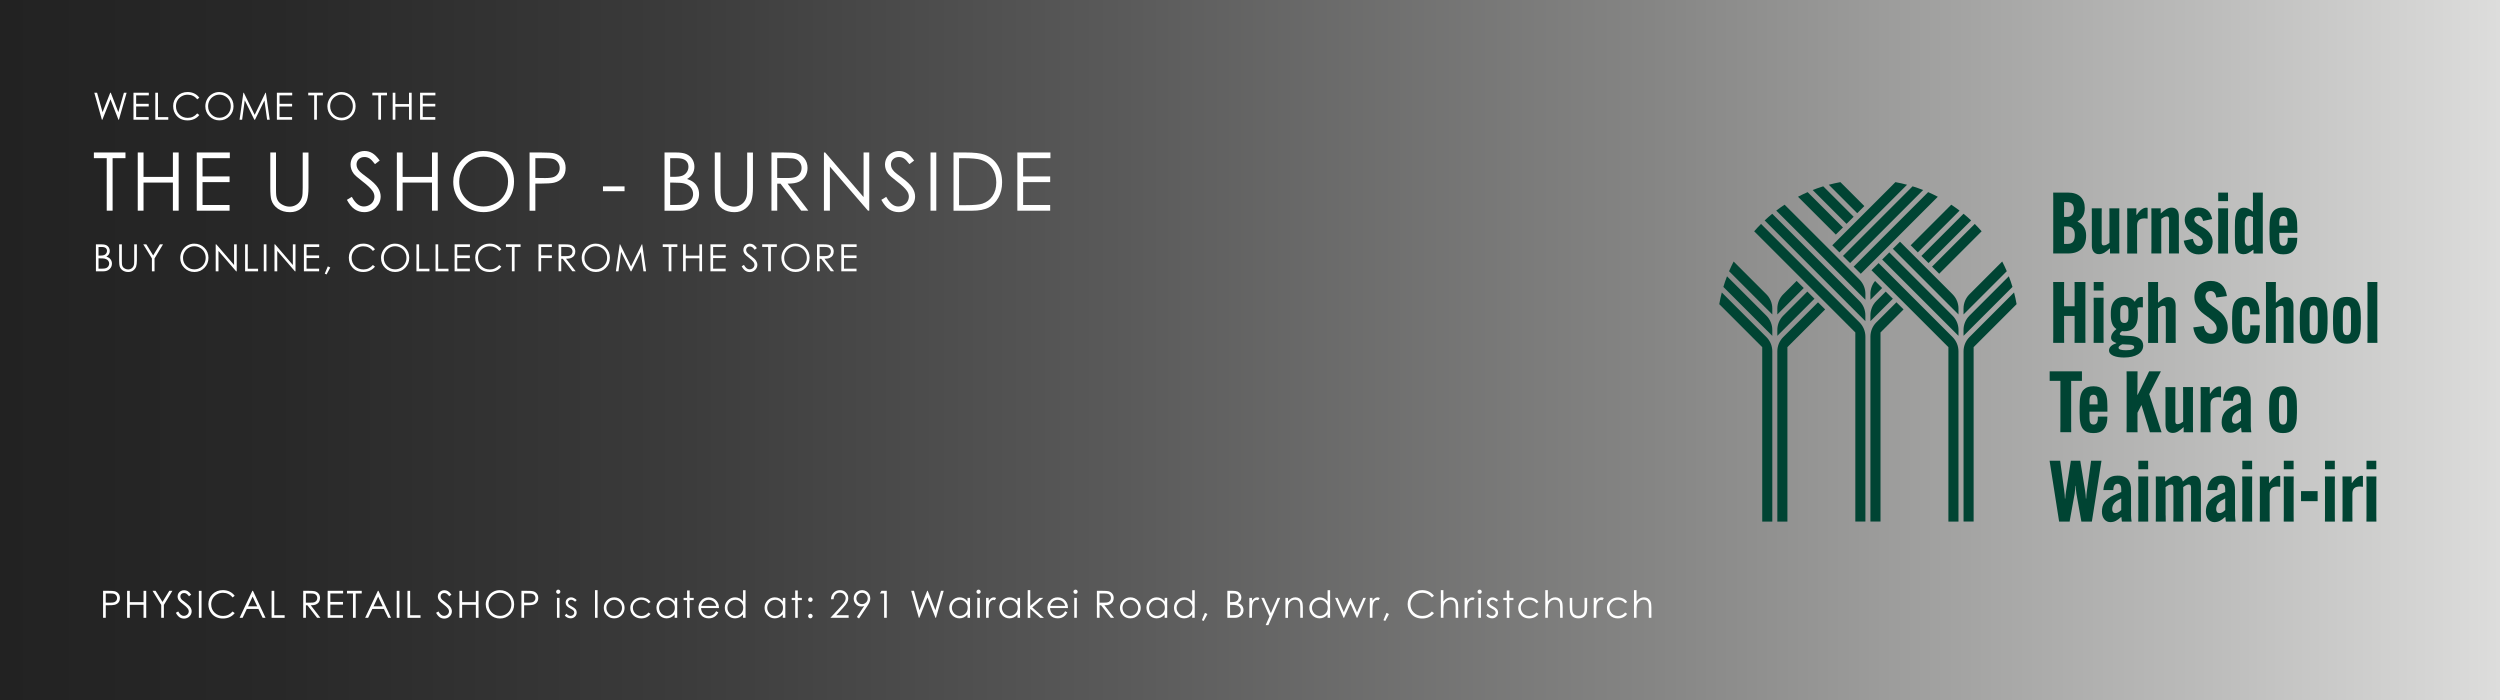 <?xml version="1.0" encoding="UTF-8"?><svg id="Layer_1" xmlns="http://www.w3.org/2000/svg" xmlns:xlink="http://www.w3.org/1999/xlink" viewBox="0 0 1000 280"><rect x="0" y="0" width="1000" height="280" fill="#333333" stroke="none"/><defs><style>.cls-1{fill:#fff;}.cls-2{fill:url(#New_Gradient_Swatch_14);}.cls-3{fill:#043;}.cls-4{clip-path:url(#clippath);}</style><linearGradient id="New_Gradient_Swatch_14" x1="0" y1="140" x2="1000" y2="140" gradientUnits="userSpaceOnUse"><stop offset="0" stop-color="#222"/><stop offset=".11" stop-color="#282828"/><stop offset=".27" stop-color="#3b3b3b"/><stop offset=".45" stop-color="#5a5a5a"/><stop offset=".66" stop-color="#858584"/><stop offset=".88" stop-color="#bbbbba"/><stop offset="1" stop-color="#dddddc"/></linearGradient><clipPath id="clippath"><rect class="cls-2" width="1000" height="280"/></clipPath></defs><rect class="cls-2" width="1000" height="280"/><g class="cls-4"><rect class="cls-2" width="1000" height="280"/></g><path class="cls-1" d="M41.22,236.33h2.15c1.23,0,2.06.05,2.49.16.62.15,1.12.46,1.51.94.39.47.59,1.07.59,1.78s-.19,1.31-.57,1.78c-.38.47-.91.78-1.57.94-.49.12-1.4.18-2.74.18h-.77v5.02h-1.08v-10.8ZM42.3,237.39v3.66l1.82.02c.74,0,1.28-.07,1.62-.2.34-.13.61-.35.81-.65.2-.3.29-.64.29-1.01s-.1-.69-.29-.99-.45-.51-.77-.64-.84-.19-1.57-.19h-1.9Z"/><path class="cls-1" d="M50.84,236.33h1.08v4.53h5.49v-4.53h1.08v10.8h-1.08v-5.21h-5.49v5.21h-1.08v-10.8Z"/><path class="cls-1" d="M61,236.33h1.24l2.76,4.45,2.71-4.45h1.25l-3.41,5.64v5.16h-1.06v-5.16l-3.48-5.64Z"/><path class="cls-1" d="M70.36,245.12l.92-.55c.64,1.19,1.39,1.78,2.23,1.78.36,0,.7-.08,1.02-.25s.56-.4.73-.68c.17-.28.25-.58.25-.9,0-.36-.12-.72-.37-1.06-.34-.48-.95-1.06-1.85-1.73-.9-.68-1.46-1.17-1.68-1.48-.38-.51-.57-1.06-.57-1.65,0-.47.11-.9.34-1.28s.54-.69.95-.91.85-.33,1.33-.33c.51,0,.98.13,1.42.38s.91.72,1.4,1.39l-.88.67c-.41-.54-.75-.89-1.04-1.06-.29-.17-.6-.26-.93-.26-.43,0-.79.13-1.07.4-.28.26-.41.59-.41.98,0,.24.05.46.15.68.1.22.28.46.53.72.14.14.61.5,1.39,1.08.93.69,1.57,1.3,1.92,1.84s.52,1.08.52,1.62c0,.78-.3,1.46-.89,2.04-.59.58-1.31.87-2.16.87-.65,0-1.25-.17-1.78-.52s-1.02-.94-1.47-1.76Z"/><path class="cls-1" d="M79.54,236.33h1.08v10.8h-1.08v-10.8Z"/><path class="cls-1" d="M93.87,238.33l-.85.65c-.47-.61-1.03-1.08-1.69-1.39-.66-.32-1.38-.47-2.16-.47-.86,0-1.66.21-2.39.62-.73.41-1.3.97-1.7,1.67-.4.7-.6,1.48-.6,2.35,0,1.32.45,2.42,1.35,3.3.9.88,2.04,1.32,3.41,1.32,1.51,0,2.77-.59,3.79-1.78l.85.65c-.54.68-1.21,1.21-2.01,1.59-.8.38-1.7.56-2.69.56-1.88,0-3.37-.63-4.46-1.89-.91-1.06-1.37-2.34-1.37-3.85,0-1.58.55-2.91,1.66-3.99,1.11-1.08,2.49-1.62,4.16-1.62,1.01,0,1.91.2,2.72.6.81.4,1.47.96,1.99,1.68Z"/><path class="cls-1" d="M101.19,236.33l5.02,10.8h-1.16l-1.69-3.55h-4.64l-1.68,3.55h-1.2l5.09-10.8h.26ZM101.05,238.62l-1.85,3.91h3.68l-1.84-3.91Z"/><path class="cls-1" d="M108.63,236.33h1.08v9.76h4.15v1.04h-5.22v-10.8Z"/><path class="cls-1" d="M121.27,236.33h2.15c1.2,0,2.01.05,2.43.15.64.15,1.16.46,1.56.95.4.48.6,1.08.6,1.78,0,.59-.14,1.11-.41,1.55-.28.45-.67.78-1.18,1.01-.51.23-1.22.34-2.12.35l3.87,5.01h-1.33l-3.87-5.01h-.61v5.01h-1.08v-10.8ZM122.35,237.39v3.67h1.86c.72.01,1.25-.05,1.6-.19s.61-.36.81-.66c.19-.3.29-.64.29-1.01s-.1-.69-.29-.99-.45-.51-.77-.63c-.32-.13-.85-.19-1.58-.19h-1.9Z"/><path class="cls-1" d="M131.07,236.33h6.17v1.06h-5.1v3.38h5.05v1.06h-5.05v4.24h5.05v1.06h-6.13v-10.8Z"/><path class="cls-1" d="M138.79,237.39v-1.06h5.9v1.06h-2.4v9.74h-1.1v-9.74h-2.4Z"/><path class="cls-1" d="M151.4,236.33l5.02,10.8h-1.16l-1.69-3.55h-4.64l-1.68,3.55h-1.2l5.09-10.8h.26ZM151.26,238.62l-1.85,3.91h3.68l-1.84-3.91Z"/><path class="cls-1" d="M158.69,236.33h1.08v10.8h-1.08v-10.8Z"/><path class="cls-1" d="M162.98,236.33h1.08v9.76h4.15v1.04h-5.22v-10.8Z"/><path class="cls-1" d="M174.45,245.12l.92-.55c.64,1.19,1.39,1.78,2.23,1.78.36,0,.7-.08,1.02-.25s.56-.4.73-.68c.17-.28.25-.58.25-.9,0-.36-.12-.72-.37-1.06-.34-.48-.95-1.06-1.85-1.73-.9-.68-1.46-1.17-1.68-1.48-.38-.51-.57-1.06-.57-1.65,0-.47.11-.9.34-1.28s.54-.69.95-.91.85-.33,1.33-.33c.51,0,.98.13,1.42.38s.91.72,1.4,1.39l-.88.67c-.41-.54-.75-.89-1.04-1.06-.29-.17-.6-.26-.93-.26-.43,0-.79.13-1.07.4-.28.26-.41.59-.41.98,0,.24.05.46.15.68.1.22.28.46.53.72.14.14.61.5,1.39,1.08.93.69,1.57,1.3,1.92,1.84s.52,1.08.52,1.62c0,.78-.3,1.46-.89,2.04-.59.58-1.31.87-2.16.87-.65,0-1.25-.17-1.78-.52s-1.02-.94-1.47-1.76Z"/><path class="cls-1" d="M183.77,236.33h1.08v4.53h5.49v-4.53h1.08v10.8h-1.08v-5.21h-5.49v5.21h-1.08v-10.8Z"/><path class="cls-1" d="M199.91,236.06c1.63,0,3,.54,4.1,1.64,1.1,1.09,1.65,2.43,1.65,4.03s-.55,2.92-1.65,4.02c-1.1,1.1-2.43,1.65-4.01,1.65s-2.95-.55-4.05-1.64c-1.1-1.1-1.65-2.42-1.65-3.98,0-1.04.25-2,.75-2.89.5-.89,1.18-1.58,2.05-2.08.86-.5,1.8-.75,2.81-.75ZM199.96,237.11c-.8,0-1.55.21-2.27.62-.71.42-1.27.98-1.67,1.68s-.6,1.49-.6,2.36c0,1.28.44,2.37,1.33,3.25.89.88,1.96,1.33,3.21,1.33.84,0,1.61-.2,2.32-.61s1.27-.96,1.67-1.67c.4-.71.6-1.49.6-2.35s-.2-1.63-.6-2.33c-.4-.69-.96-1.25-1.68-1.66-.72-.42-1.49-.62-2.3-.62Z"/><path class="cls-1" d="M208.56,236.33h2.15c1.23,0,2.06.05,2.49.16.62.15,1.12.46,1.51.94.39.47.59,1.07.59,1.78s-.19,1.31-.57,1.78c-.38.47-.91.78-1.57.94-.49.12-1.4.18-2.74.18h-.77v5.02h-1.08v-10.8ZM209.64,237.39v3.66l1.82.02c.74,0,1.28-.07,1.62-.2.34-.13.61-.35.81-.65.2-.3.29-.64.29-1.01s-.1-.69-.29-.99-.45-.51-.77-.64-.84-.19-1.57-.19h-1.9Z"/><path class="cls-1" d="M223.29,235.85c.23,0,.43.08.6.25.17.17.25.37.25.6s-.08.43-.25.59c-.17.17-.36.25-.6.25s-.43-.08-.59-.25c-.17-.17-.25-.36-.25-.59s.08-.44.25-.6c.17-.17.36-.25.59-.25ZM222.78,239.14h1.03v7.99h-1.03v-7.99Z"/><path class="cls-1" d="M230.69,240.02l-.66.68c-.55-.53-1.08-.8-1.61-.8-.33,0-.62.11-.86.33-.24.22-.36.48-.36.77,0,.26.1.51.29.74.2.24.61.52,1.23.84.76.4,1.28.78,1.56,1.15.27.37.4.79.4,1.25,0,.66-.23,1.21-.69,1.67-.46.46-1.03.68-1.72.68-.46,0-.9-.1-1.32-.3-.42-.2-.76-.48-1.04-.83l.64-.73c.52.59,1.08.89,1.67.89.41,0,.76-.13,1.05-.4.29-.26.43-.58.43-.93,0-.29-.1-.56-.29-.79-.19-.23-.62-.51-1.29-.85-.72-.37-1.21-.74-1.47-1.1s-.39-.78-.39-1.24c0-.61.21-1.11.62-1.51.41-.4.94-.6,1.57-.6.73,0,1.47.36,2.22,1.08Z"/><path class="cls-1" d="M238,236.06h1.03v11.07h-1.03v-11.07Z"/><path class="cls-1" d="M245.68,238.94c1.23,0,2.25.45,3.05,1.34.73.81,1.1,1.77,1.1,2.88s-.39,2.09-1.16,2.93c-.78.83-1.77,1.25-2.99,1.25s-2.22-.42-3-1.25c-.78-.83-1.16-1.81-1.16-2.93s.37-2.07,1.1-2.88c.81-.9,1.83-1.34,3.06-1.34ZM245.68,239.94c-.85,0-1.59.32-2.2.95-.61.63-.92,1.4-.92,2.29,0,.58.14,1.12.42,1.62.28.5.66.88,1.13,1.16.48.27,1,.41,1.57.41s1.09-.14,1.57-.41c.48-.27.85-.66,1.13-1.16.28-.5.42-1.04.42-1.62,0-.9-.31-1.66-.92-2.29-.62-.63-1.35-.95-2.19-.95Z"/><path class="cls-1" d="M260.22,240.8l-.81.51c-.7-.94-1.66-1.4-2.88-1.4-.97,0-1.78.31-2.42.94-.64.63-.96,1.39-.96,2.28,0,.58.15,1.13.44,1.64.3.51.7.91,1.21,1.2.51.28,1.09.43,1.73.43,1.17,0,2.13-.47,2.87-1.4l.81.54c-.38.58-.89,1.02-1.53,1.34-.64.32-1.37.48-2.19.48-1.26,0-2.3-.4-3.13-1.2s-1.25-1.78-1.25-2.93c0-.77.19-1.49.58-2.15.39-.66.92-1.18,1.6-1.55s1.44-.56,2.28-.56c.53,0,1.04.08,1.53.24.49.16.91.37,1.25.63.34.26.63.59.87.99Z"/><path class="cls-1" d="M270.88,239.14v7.99h-1.01v-1.37c-.43.52-.91.92-1.45,1.18-.54.26-1.12.4-1.75.4-1.13,0-2.09-.41-2.89-1.23-.8-.82-1.2-1.82-1.2-2.99s.4-2.13,1.21-2.95,1.77-1.23,2.91-1.23c.65,0,1.25.14,1.78.42s1,.7,1.4,1.26v-1.47h1.01ZM266.78,239.93c-.57,0-1.1.14-1.58.42s-.87.68-1.15,1.18c-.29.51-.43,1.05-.43,1.61s.14,1.1.43,1.61.67.91,1.16,1.2c.48.29,1.01.43,1.56.43s1.09-.14,1.6-.43c.5-.28.89-.67,1.16-1.15.27-.48.41-1.03.41-1.64,0-.92-.3-1.7-.91-2.32-.61-.62-1.35-.93-2.24-.93Z"/><path class="cls-1" d="M274.83,236.18h1.03v2.97h1.63v.89h-1.63v7.1h-1.03v-7.1h-1.4v-.89h1.4v-2.97Z"/><path class="cls-1" d="M286.48,244.48l.86.46c-.28.56-.61,1.01-.98,1.35s-.79.6-1.25.78-.99.27-1.58.27c-1.3,0-2.32-.43-3.05-1.28-.73-.85-1.1-1.82-1.1-2.9,0-1.01.31-1.92.93-2.71.79-1.01,1.84-1.51,3.16-1.51s2.44.52,3.25,1.55c.58.73.87,1.64.88,2.73h-7.17c.02.93.32,1.69.89,2.28.57.59,1.28.89,2.12.89.41,0,.8-.07,1.18-.21s.71-.33.98-.56c.27-.23.56-.61.87-1.13ZM286.48,242.33c-.14-.55-.34-.99-.6-1.31s-.61-.59-1.04-.79c-.43-.2-.88-.3-1.36-.3-.78,0-1.45.25-2.02.76-.41.37-.72.92-.93,1.65h5.94Z"/><path class="cls-1" d="M298.22,236.06v11.07h-1.01v-1.37c-.43.52-.91.92-1.45,1.18-.54.26-1.12.4-1.75.4-1.13,0-2.09-.41-2.89-1.23-.8-.82-1.2-1.82-1.2-2.99s.4-2.13,1.21-2.95,1.77-1.23,2.91-1.23c.65,0,1.25.14,1.78.42s1,.7,1.4,1.26v-4.55h1.01ZM294.12,239.93c-.57,0-1.1.14-1.58.42s-.87.68-1.15,1.18c-.29.51-.43,1.05-.43,1.61s.14,1.1.43,1.61.67.91,1.16,1.2c.48.29,1.01.43,1.56.43s1.09-.14,1.6-.43c.5-.28.89-.67,1.16-1.15.27-.48.41-1.03.41-1.64,0-.92-.3-1.7-.91-2.32-.61-.62-1.35-.93-2.24-.93Z"/><path class="cls-1" d="M314.13,239.14v7.99h-1.01v-1.37c-.43.52-.91.92-1.45,1.18-.54.26-1.12.4-1.75.4-1.13,0-2.09-.41-2.89-1.23-.8-.82-1.2-1.82-1.2-2.99s.4-2.13,1.21-2.95,1.77-1.23,2.91-1.23c.65,0,1.25.14,1.78.42s1,.7,1.4,1.26v-1.47h1.01ZM310.04,239.93c-.57,0-1.1.14-1.58.42s-.87.68-1.15,1.18c-.29.51-.43,1.05-.43,1.61s.14,1.1.43,1.61.67.91,1.16,1.2c.48.29,1.01.43,1.56.43s1.09-.14,1.6-.43c.5-.28.89-.67,1.16-1.15.27-.48.41-1.03.41-1.64,0-.92-.3-1.7-.91-2.32-.61-.62-1.35-.93-2.24-.93Z"/><path class="cls-1" d="M318.08,236.18h1.03v2.97h1.63v.89h-1.63v7.1h-1.03v-7.1h-1.4v-.89h1.4v-2.97Z"/><path class="cls-1" d="M324.15,238.94c.25,0,.46.09.64.26.18.18.26.39.26.65s-.09.47-.26.65c-.18.18-.39.26-.64.26s-.46-.09-.64-.26c-.18-.18-.26-.39-.26-.65s.09-.46.26-.64.39-.27.64-.27ZM324.15,245.51c.25,0,.46.09.64.26s.26.39.26.65-.09.46-.26.64-.39.27-.64.27-.46-.09-.64-.27-.26-.39-.26-.64.09-.47.26-.65.39-.26.64-.26Z"/><path class="cls-1" d="M333.42,239.71h-1.03c.03-1.06.38-1.94,1.07-2.62.68-.68,1.52-1.03,2.52-1.03s1.79.32,2.41.96c.61.64.92,1.4.92,2.27,0,.61-.15,1.19-.44,1.72-.29.54-.86,1.26-1.7,2.18l-2.68,2.9h4.97v1.04h-7.32l4.12-4.46c.83-.9,1.38-1.56,1.63-2,.25-.43.38-.89.38-1.37,0-.61-.23-1.13-.68-1.57-.45-.44-1-.66-1.66-.66-.69,0-1.26.23-1.72.69s-.72,1.11-.78,1.94Z"/><path class="cls-1" d="M343.63,247.4l-.89-.57,2.92-4.42c-.39.13-.76.19-1.1.19-.86,0-1.58-.31-2.18-.93-.6-.62-.9-1.38-.9-2.29,0-.62.14-1.18.43-1.68.29-.5.7-.9,1.23-1.2.53-.3,1.1-.45,1.7-.45s1.15.14,1.65.43c.5.29.9.69,1.19,1.21.29.52.43,1.07.43,1.66,0,.45-.09.91-.27,1.4-.18.49-.5,1.07-.96,1.76l-3.27,4.88ZM344.81,241.65c.63,0,1.17-.22,1.61-.66.44-.44.66-.98.66-1.6s-.22-1.16-.66-1.6c-.44-.44-.98-.66-1.61-.66s-1.16.22-1.6.66c-.44.44-.66.98-.66,1.6s.22,1.16.66,1.6c.44.44.98.66,1.6.66Z"/><path class="cls-1" d="M352.59,236.33h2.12v10.8h-1.07v-9.74h-1.69l.64-1.06Z"/><path class="cls-1" d="M364.48,236.33h1.11l2.2,7.78,3.09-7.78h.22l3.05,7.78,2.24-7.78h1.1l-3.1,10.8h-.2l-3.2-8.17-3.26,8.17h-.2l-3.05-10.8Z"/><path class="cls-1" d="M388.01,239.14v7.99h-1.01v-1.37c-.43.52-.91.92-1.45,1.18-.54.26-1.12.4-1.75.4-1.13,0-2.09-.41-2.89-1.23-.8-.82-1.2-1.82-1.2-2.99s.4-2.13,1.21-2.95,1.77-1.23,2.91-1.23c.65,0,1.25.14,1.78.42s1,.7,1.4,1.26v-1.47h1.01ZM383.91,239.93c-.57,0-1.1.14-1.58.42s-.87.68-1.15,1.18c-.29.51-.43,1.05-.43,1.61s.14,1.1.43,1.61.67.91,1.16,1.2c.48.29,1.01.43,1.56.43s1.09-.14,1.6-.43c.5-.28.89-.67,1.16-1.15.27-.48.41-1.03.41-1.64,0-.92-.3-1.7-.91-2.32-.61-.62-1.35-.93-2.24-.93Z"/><path class="cls-1" d="M391.42,235.85c.23,0,.43.08.6.25.17.17.25.37.25.6s-.08.43-.25.59c-.17.17-.36.25-.6.25s-.43-.08-.59-.25c-.17-.17-.25-.36-.25-.59s.08-.44.25-.6c.17-.17.36-.25.59-.25ZM390.91,239.14h1.03v7.99h-1.03v-7.99Z"/><path class="cls-1" d="M394.43,239.14h1.05v1.17c.31-.46.64-.8.99-1.03s.71-.34,1.08-.34c.28,0,.59.09.91.27l-.53.87c-.21-.09-.4-.14-.54-.14-.34,0-.67.14-.99.42s-.56.72-.73,1.31c-.13.46-.19,1.38-.19,2.76v2.7h-1.05v-7.99Z"/><path class="cls-1" d="M408.02,239.14v7.99h-1.01v-1.37c-.43.52-.91.92-1.45,1.18-.54.26-1.12.4-1.75.4-1.13,0-2.09-.41-2.89-1.23-.8-.82-1.2-1.82-1.2-2.99s.4-2.13,1.21-2.95,1.77-1.23,2.91-1.23c.65,0,1.25.14,1.78.42s1,.7,1.4,1.26v-1.47h1.01ZM403.92,239.93c-.57,0-1.1.14-1.58.42s-.87.68-1.15,1.18c-.29.51-.43,1.05-.43,1.61s.14,1.1.43,1.61.67.91,1.16,1.2c.48.29,1.01.43,1.56.43s1.09-.14,1.6-.43c.5-.28.89-.67,1.16-1.15.27-.48.41-1.03.41-1.64,0-.92-.3-1.7-.91-2.32-.61-.62-1.35-.93-2.24-.93Z"/><path class="cls-1" d="M411.07,236.06h1.03v6.31l3.69-3.22h1.51l-4.38,3.81,4.64,4.18h-1.44l-4.01-3.6v3.6h-1.03v-11.07Z"/><path class="cls-1" d="M426.07,244.48l.86.46c-.28.56-.61,1.01-.98,1.35s-.79.6-1.25.78-.99.27-1.58.27c-1.3,0-2.32-.43-3.05-1.28-.73-.85-1.1-1.82-1.1-2.9,0-1.01.31-1.92.93-2.71.79-1.01,1.84-1.51,3.16-1.51s2.44.52,3.25,1.55c.58.73.87,1.64.88,2.73h-7.17c.02.93.32,1.69.89,2.28.57.59,1.28.89,2.12.89.41,0,.8-.07,1.18-.21s.71-.33.98-.56c.27-.23.56-.61.87-1.13ZM426.07,242.33c-.14-.55-.34-.99-.6-1.31s-.61-.59-1.04-.79c-.43-.2-.88-.3-1.36-.3-.78,0-1.45.25-2.02.76-.41.37-.72.92-.93,1.65h5.94Z"/><path class="cls-1" d="M430.21,235.85c.23,0,.43.08.6.25.17.17.25.37.25.6s-.08.43-.25.59c-.17.17-.36.25-.6.25s-.43-.08-.59-.25c-.17-.17-.25-.36-.25-.59s.08-.44.25-.6c.17-.17.36-.25.59-.25ZM429.7,239.14h1.03v7.99h-1.03v-7.99Z"/><path class="cls-1" d="M438.74,236.33h2.15c1.2,0,2.01.05,2.43.15.64.15,1.16.46,1.56.95.4.48.6,1.08.6,1.78,0,.59-.14,1.11-.41,1.55-.28.45-.67.78-1.18,1.01-.51.23-1.22.34-2.12.35l3.87,5.01h-1.33l-3.87-5.01h-.61v5.01h-1.08v-10.8ZM439.82,237.39v3.67h1.86c.72.01,1.25-.05,1.6-.19s.61-.36.81-.66c.19-.3.29-.64.29-1.01s-.1-.69-.29-.99-.45-.51-.77-.63c-.32-.13-.85-.19-1.58-.19h-1.9Z"/><path class="cls-1" d="M452.14,238.94c1.23,0,2.25.45,3.05,1.34.73.81,1.1,1.77,1.1,2.88s-.39,2.09-1.16,2.93c-.78.83-1.77,1.25-2.99,1.25s-2.22-.42-3-1.25c-.78-.83-1.16-1.81-1.16-2.93s.37-2.07,1.1-2.88c.81-.9,1.83-1.34,3.06-1.34ZM452.13,239.94c-.85,0-1.59.32-2.2.95-.61.63-.92,1.4-.92,2.29,0,.58.14,1.12.42,1.62.28.5.66.88,1.13,1.16.48.27,1,.41,1.57.41s1.09-.14,1.57-.41c.48-.27.85-.66,1.13-1.16.28-.5.42-1.04.42-1.62,0-.9-.31-1.66-.92-2.29-.62-.63-1.35-.95-2.19-.95Z"/><path class="cls-1" d="M466.88,239.14v7.99h-1.01v-1.37c-.43.52-.91.92-1.45,1.18-.54.26-1.12.4-1.75.4-1.13,0-2.09-.41-2.89-1.23-.8-.82-1.2-1.82-1.2-2.99s.4-2.13,1.21-2.95,1.77-1.23,2.91-1.23c.65,0,1.25.14,1.78.42s1,.7,1.4,1.26v-1.47h1.01ZM462.78,239.93c-.57,0-1.1.14-1.58.42s-.87.68-1.15,1.18c-.29.51-.43,1.05-.43,1.61s.14,1.1.43,1.61.67.91,1.16,1.2c.48.29,1.01.43,1.56.43s1.09-.14,1.6-.43c.5-.28.89-.67,1.16-1.15.27-.48.41-1.03.41-1.64,0-.92-.3-1.7-.91-2.32-.61-.62-1.35-.93-2.24-.93Z"/><path class="cls-1" d="M477.89,236.06v11.07h-1.01v-1.37c-.43.52-.91.92-1.45,1.18-.54.26-1.12.4-1.75.4-1.13,0-2.09-.41-2.89-1.23-.8-.82-1.2-1.82-1.2-2.99s.4-2.13,1.21-2.95,1.77-1.23,2.91-1.23c.65,0,1.25.14,1.78.42s1,.7,1.4,1.26v-4.55h1.01ZM473.79,239.93c-.57,0-1.1.14-1.58.42s-.87.68-1.15,1.18c-.29.51-.43,1.05-.43,1.61s.14,1.1.43,1.61.67.91,1.16,1.2c.48.29,1.01.43,1.56.43s1.09-.14,1.6-.43c.5-.28.89-.67,1.16-1.15.27-.48.41-1.03.41-1.64,0-.92-.3-1.7-.91-2.32-.61-.62-1.35-.93-2.24-.93Z"/><path class="cls-1" d="M481.98,245.15l.99.47-1.49,2.77-.73-.31,1.22-2.94Z"/><path class="cls-1" d="M490.96,236.33h2.12c.85,0,1.51.1,1.97.3s.82.51,1.09.94c.27.42.4.89.4,1.4,0,.48-.12.92-.35,1.31-.23.39-.58.71-1.03.96.56.19.99.42,1.29.67s.54.57.7.93c.17.36.25.76.25,1.19,0,.87-.32,1.6-.95,2.2-.63.6-1.48.9-2.55.9h-2.96v-10.8ZM492.02,237.39v3.46h.62c.75,0,1.3-.07,1.65-.21.35-.14.63-.36.84-.66s.31-.63.31-1c0-.49-.17-.88-.52-1.16-.34-.28-.89-.42-1.65-.42h-1.25ZM492.02,241.93v4.14h1.34c.79,0,1.36-.08,1.73-.23.37-.15.66-.4.88-.72.22-.33.33-.68.33-1.06,0-.48-.16-.9-.47-1.25s-.74-.6-1.29-.73c-.37-.09-1.01-.13-1.92-.13h-.61Z"/><path class="cls-1" d="M499.74,239.14h1.05v1.17c.31-.46.64-.8.99-1.03s.71-.34,1.08-.34c.28,0,.59.09.91.27l-.53.87c-.21-.09-.4-.14-.54-.14-.34,0-.67.14-.99.42s-.56.72-.73,1.31c-.13.46-.19,1.38-.19,2.76v2.7h-1.05v-7.99Z"/><path class="cls-1" d="M504.53,239.14h1.08l2.74,6.15,2.66-6.15h1.09l-4.75,10.91h-1.08l1.53-3.53-3.27-7.38Z"/><path class="cls-1" d="M514.18,239.14h1.03v1.43c.41-.55.86-.96,1.36-1.23s1.04-.41,1.63-.41,1.12.15,1.59.46c.46.3.8.71,1.02,1.23.22.51.33,1.31.33,2.4v4.11h-1.03v-3.81c0-.92-.04-1.54-.12-1.84-.12-.53-.35-.93-.68-1.19-.34-.27-.78-.4-1.32-.4-.62,0-1.18.21-1.67.62-.49.41-.81.92-.97,1.53-.1.4-.15,1.12-.15,2.17v2.93h-1.03v-7.99Z"/><path class="cls-1" d="M532.04,236.06v11.07h-1.01v-1.37c-.43.52-.91.92-1.45,1.18-.54.26-1.12.4-1.75.4-1.13,0-2.09-.41-2.89-1.23-.8-.82-1.2-1.82-1.2-2.99s.4-2.13,1.21-2.95,1.77-1.23,2.91-1.23c.65,0,1.25.14,1.78.42.53.28,1,.7,1.4,1.26v-4.55h1.01ZM527.94,239.93c-.57,0-1.1.14-1.58.42-.48.28-.87.68-1.15,1.18s-.43,1.05-.43,1.61.14,1.1.43,1.61c.29.51.67.91,1.16,1.2s1.01.43,1.56.43,1.09-.14,1.59-.43c.5-.28.89-.67,1.16-1.15.27-.48.41-1.03.41-1.64,0-.92-.3-1.7-.91-2.32s-1.35-.93-2.24-.93Z"/><path class="cls-1" d="M534.03,239.14h1.05l2.44,5.8,2.54-5.8h.19l2.56,5.8,2.49-5.8h1.07l-3.46,7.99h-.19l-2.55-5.72-2.55,5.72h-.19l-3.4-7.99Z"/><path class="cls-1" d="M547.93,239.14h1.05v1.17c.31-.46.64-.8.99-1.03.35-.23.71-.34,1.08-.34.28,0,.59.09.91.27l-.54.87c-.21-.09-.4-.14-.54-.14-.34,0-.67.14-.99.42s-.56.72-.72,1.31c-.13.46-.19,1.38-.19,2.76v2.7h-1.05v-7.99Z"/><path class="cls-1" d="M554.6,245.15l.99.47-1.49,2.77-.72-.31,1.22-2.94Z"/><path class="cls-1" d="M573.59,238.33l-.85.65c-.47-.61-1.03-1.08-1.69-1.39-.66-.32-1.38-.47-2.17-.47-.86,0-1.65.21-2.39.62-.73.41-1.3.97-1.7,1.67-.4.7-.6,1.48-.6,2.35,0,1.32.45,2.42,1.35,3.3.9.88,2.04,1.32,3.41,1.32,1.51,0,2.77-.59,3.79-1.78l.85.65c-.54.68-1.21,1.21-2.01,1.59-.8.38-1.7.56-2.69.56-1.88,0-3.37-.63-4.46-1.89-.91-1.06-1.37-2.34-1.37-3.85,0-1.58.55-2.91,1.66-3.99,1.11-1.08,2.49-1.62,4.16-1.62,1,0,1.91.2,2.72.6.81.4,1.47.96,1.99,1.68Z"/><path class="cls-1" d="M576.33,236.06h1.03v4.51c.42-.55.87-.96,1.37-1.23s1.04-.41,1.62-.41,1.12.15,1.59.46c.46.3.8.71,1.02,1.22.22.51.33,1.31.33,2.4v4.11h-1.03v-3.81c0-.92-.04-1.54-.11-1.84-.13-.53-.36-.93-.69-1.19-.33-.27-.77-.4-1.31-.4-.62,0-1.18.21-1.67.62-.49.41-.81.92-.97,1.53-.1.39-.15,1.12-.15,2.17v2.93h-1.03v-11.07Z"/><path class="cls-1" d="M585.84,239.14h1.05v1.17c.31-.46.64-.8.99-1.03.35-.23.71-.34,1.08-.34.28,0,.59.09.91.27l-.54.87c-.21-.09-.4-.14-.54-.14-.34,0-.67.14-.99.42s-.56.72-.72,1.31c-.13.46-.19,1.38-.19,2.76v2.7h-1.05v-7.99Z"/><path class="cls-1" d="M591.85,235.85c.23,0,.43.08.6.25.17.17.25.37.25.6s-.08.43-.25.59-.36.25-.6.25-.43-.08-.59-.25-.25-.36-.25-.59.08-.44.25-.6c.17-.17.36-.25.59-.25ZM591.34,239.14h1.03v7.99h-1.03v-7.99Z"/><path class="cls-1" d="M599.25,240.02l-.66.68c-.55-.53-1.08-.8-1.61-.8-.33,0-.62.11-.86.33-.24.22-.36.48-.36.77,0,.26.1.51.29.74.2.24.61.52,1.23.84.76.4,1.28.78,1.56,1.15.27.37.4.79.4,1.25,0,.66-.23,1.21-.69,1.67s-1.03.68-1.72.68c-.46,0-.9-.1-1.32-.3-.42-.2-.76-.48-1.04-.83l.64-.73c.52.59,1.08.89,1.67.89.41,0,.76-.13,1.05-.4s.43-.58.43-.93c0-.29-.09-.56-.29-.79-.19-.23-.62-.51-1.29-.85-.72-.37-1.21-.74-1.47-1.1-.26-.36-.39-.78-.39-1.24,0-.61.21-1.11.62-1.51s.94-.6,1.57-.6c.73,0,1.47.36,2.21,1.08Z"/><path class="cls-1" d="M602.71,236.18h1.03v2.97h1.63v.89h-1.63v7.1h-1.03v-7.1h-1.4v-.89h1.4v-2.97Z"/><path class="cls-1" d="M615.39,240.8l-.81.51c-.7-.94-1.66-1.4-2.88-1.4-.97,0-1.78.31-2.42.94-.64.63-.96,1.39-.96,2.28,0,.58.15,1.13.44,1.64.29.51.7.91,1.21,1.2.51.28,1.09.43,1.73.43,1.17,0,2.13-.47,2.87-1.4l.81.54c-.38.58-.89,1.02-1.53,1.34-.64.32-1.37.48-2.19.48-1.26,0-2.3-.4-3.13-1.2s-1.24-1.78-1.24-2.93c0-.77.19-1.49.58-2.15.39-.66.92-1.18,1.6-1.55s1.44-.56,2.28-.56c.53,0,1.04.08,1.53.24.49.16.91.37,1.25.63.34.26.63.59.87.99Z"/><path class="cls-1" d="M618.11,236.06h1.03v4.51c.42-.55.87-.96,1.37-1.23s1.04-.41,1.62-.41,1.12.15,1.59.46c.46.3.8.71,1.02,1.22.22.51.33,1.31.33,2.4v4.11h-1.03v-3.81c0-.92-.04-1.54-.11-1.84-.13-.53-.36-.93-.69-1.19-.33-.27-.77-.4-1.31-.4-.62,0-1.18.21-1.67.62-.49.41-.81.92-.97,1.53-.1.39-.15,1.12-.15,2.17v2.93h-1.03v-11.07Z"/><path class="cls-1" d="M627.87,239.14h1.03v3.73c0,.91.05,1.54.15,1.88.15.49.43.88.84,1.16.41.28.91.43,1.48.43s1.06-.14,1.46-.41c.4-.28.67-.64.83-1.09.1-.31.15-.96.15-1.96v-3.73h1.05v3.92c0,1.1-.13,1.93-.38,2.49-.26.56-.64,1-1.16,1.31-.51.32-1.16.47-1.94.47s-1.42-.16-1.94-.47c-.52-.32-.91-.76-1.16-1.32-.26-.57-.38-1.42-.38-2.55v-3.85Z"/><path class="cls-1" d="M637.49,239.14h1.05v1.17c.31-.46.64-.8.99-1.03.35-.23.71-.34,1.08-.34.28,0,.59.09.91.27l-.54.87c-.21-.09-.4-.14-.54-.14-.34,0-.67.14-.99.42s-.56.72-.72,1.31c-.13.46-.19,1.38-.19,2.76v2.7h-1.05v-7.99Z"/><path class="cls-1" d="M650.87,240.8l-.81.51c-.7-.94-1.66-1.4-2.88-1.4-.97,0-1.78.31-2.42.94-.64.63-.96,1.39-.96,2.28,0,.58.15,1.13.44,1.64.29.51.7.91,1.21,1.2.51.28,1.09.43,1.73.43,1.17,0,2.13-.47,2.87-1.4l.81.54c-.38.58-.89,1.02-1.53,1.34-.64.32-1.37.48-2.19.48-1.26,0-2.3-.4-3.13-1.2s-1.24-1.78-1.24-2.93c0-.77.19-1.49.58-2.15.39-.66.92-1.18,1.6-1.55s1.44-.56,2.28-.56c.53,0,1.04.08,1.53.24.49.16.91.37,1.25.63.34.26.63.59.87.99Z"/><path class="cls-1" d="M653.59,236.06h1.03v4.51c.42-.55.87-.96,1.37-1.23s1.04-.41,1.62-.41,1.12.15,1.59.46c.46.3.8.71,1.02,1.22.22.51.33,1.31.33,2.4v4.11h-1.03v-3.81c0-.92-.04-1.54-.11-1.84-.13-.53-.36-.93-.69-1.19-.33-.27-.77-.4-1.31-.4-.62,0-1.18.21-1.67.62-.49.41-.81.92-.97,1.53-.1.39-.15,1.12-.15,2.17v2.93h-1.03v-11.07Z"/><path class="cls-1" d="M37.73,37.09h1.1l2.19,7.78,3.07-7.78h.22l3.03,7.78,2.22-7.78h1.09l-3.08,10.8h-.2l-3.18-8.17-3.24,8.17h-.2l-3.03-10.8Z"/><path class="cls-1" d="M53.39,37.09h6.13v1.06h-5.06v3.38h5.02v1.06h-5.02v4.24h5.02v1.06h-6.09v-10.8Z"/><path class="cls-1" d="M62.12,37.09h1.07v9.76h4.12v1.04h-5.19v-10.8Z"/><path class="cls-1" d="M79.72,39.09l-.84.65c-.47-.61-1.02-1.08-1.68-1.39-.65-.32-1.37-.47-2.15-.47-.85,0-1.64.21-2.37.62s-1.29.97-1.69,1.67c-.4.7-.6,1.48-.6,2.35,0,1.32.45,2.42,1.34,3.3s2.02,1.32,3.39,1.32c1.5,0,2.75-.59,3.76-1.78l.84.65c-.53.69-1.2,1.21-2,1.59-.8.37-1.69.56-2.67.56-1.87,0-3.35-.63-4.43-1.89-.91-1.06-1.36-2.34-1.36-3.85,0-1.58.55-2.91,1.65-3.99s2.48-1.62,4.13-1.62c1,0,1.9.2,2.71.6s1.46.96,1.98,1.68Z"/><path class="cls-1" d="M87.7,36.81c1.62,0,2.98.55,4.07,1.64,1.09,1.09,1.64,2.43,1.64,4.03s-.54,2.92-1.63,4.02c-1.09,1.1-2.42,1.65-3.99,1.65s-2.93-.55-4.02-1.64c-1.09-1.1-1.64-2.42-1.64-3.98,0-1.04.25-2,.75-2.89.5-.89,1.18-1.58,2.04-2.08.86-.5,1.79-.75,2.79-.75ZM87.75,37.86c-.79,0-1.54.21-2.25.62-.71.42-1.26.98-1.66,1.68-.4.71-.6,1.49-.6,2.36,0,1.28.44,2.37,1.32,3.25.88.88,1.94,1.33,3.19,1.33.83,0,1.6-.2,2.31-.61.71-.41,1.26-.96,1.65-1.67.4-.71.59-1.49.59-2.35s-.2-1.63-.59-2.33-.95-1.25-1.67-1.66c-.72-.42-1.48-.62-2.29-.62Z"/><path class="cls-1" d="M95.82,47.89l1.53-10.8h.17l4.35,8.86,4.31-8.86h.17l1.54,10.8h-1.05l-1.06-7.72-3.78,7.72h-.27l-3.83-7.78-1.05,7.78h-1.03Z"/><path class="cls-1" d="M110.75,37.09h6.13v1.06h-5.06v3.38h5.02v1.06h-5.02v4.24h5.02v1.06h-6.09v-10.8Z"/><path class="cls-1" d="M123.29,38.14v-1.06h5.86v1.06h-2.39v9.74h-1.09v-9.74h-2.39Z"/><path class="cls-1" d="M136.53,36.81c1.62,0,2.98.55,4.07,1.64,1.09,1.09,1.64,2.43,1.64,4.03s-.54,2.92-1.63,4.02c-1.09,1.1-2.42,1.65-3.99,1.65s-2.93-.55-4.02-1.64c-1.09-1.1-1.64-2.42-1.64-3.98,0-1.04.25-2,.75-2.89.5-.89,1.18-1.58,2.04-2.08.86-.5,1.79-.75,2.79-.75ZM136.58,37.86c-.79,0-1.54.21-2.25.62-.71.42-1.26.98-1.66,1.68-.4.71-.6,1.49-.6,2.36,0,1.28.44,2.37,1.32,3.25.88.88,1.94,1.33,3.19,1.33.83,0,1.6-.2,2.31-.61.71-.41,1.26-.96,1.65-1.67.4-.71.59-1.49.59-2.35s-.2-1.63-.59-2.33-.95-1.25-1.67-1.66c-.72-.42-1.48-.62-2.29-.62Z"/><path class="cls-1" d="M148.94,38.14v-1.06h5.86v1.06h-2.39v9.74h-1.09v-9.74h-2.39Z"/><path class="cls-1" d="M157.08,37.09h1.07v4.53h5.45v-4.53h1.07v10.8h-1.07v-5.21h-5.45v5.21h-1.07v-10.8Z"/><path class="cls-1" d="M168.03,37.09h6.13v1.06h-5.06v3.38h5.02v1.06h-5.02v4.24h5.02v1.06h-6.09v-10.8Z"/><path class="cls-1" d="M37.55,63.27v-2.28h12.64v2.28h-5.15v21h-2.35v-21h-5.15Z"/><path class="cls-1" d="M55.1,60.99h2.31v9.77h11.75v-9.77h2.31v23.28h-2.31v-11.24h-11.75v11.24h-2.31v-23.28Z"/><path class="cls-1" d="M78.7,60.99h13.23v2.28h-10.92v7.3h10.82v2.28h-10.82v9.15h10.82v2.28h-13.13v-23.28Z"/><path class="cls-1" d="M108.09,60.99h2.31v14.06c0,1.67.03,2.71.09,3.12.12.92.38,1.69.8,2.3.42.62,1.06,1.13,1.93,1.55.87.42,1.74.63,2.62.63.76,0,1.5-.16,2.2-.49s1.29-.78,1.76-1.36c.47-.58.82-1.28,1.04-2.1.16-.59.24-1.8.24-3.64v-14.06h2.31v14.06c0,2.08-.2,3.76-.6,5.04-.4,1.28-1.21,2.4-2.42,3.35s-2.67,1.42-4.38,1.42c-1.86,0-3.46-.45-4.78-1.35s-2.22-2.08-2.67-3.56c-.28-.91-.42-2.54-.42-4.91v-14.06Z"/><path class="cls-1" d="M138.77,79.93l1.96-1.19c1.38,2.56,2.98,3.85,4.78,3.85.77,0,1.5-.18,2.18-.55.68-.36,1.2-.85,1.55-1.46s.53-1.26.53-1.95c0-.78-.26-1.55-.78-2.29-.72-1.03-2.04-2.28-3.95-3.74-1.92-1.47-3.12-2.53-3.59-3.18-.82-1.1-1.22-2.28-1.22-3.56,0-1.01.24-1.94.72-2.77.48-.83,1.16-1.49,2.03-1.97.87-.48,1.82-.72,2.85-.72,1.09,0,2.1.27,3.05.82.95.54,1.95,1.54,3,3l-1.88,1.44c-.87-1.16-1.61-1.93-2.22-2.3-.61-.37-1.28-.55-2-.55-.93,0-1.69.28-2.28.85s-.89,1.27-.89,2.11c0,.51.1,1,.31,1.47.21.48.59.99,1.15,1.55.3.3,1.3,1.07,2.98,2.33,2,1.49,3.37,2.81,4.11,3.97s1.11,2.33,1.11,3.5c0,1.69-.64,3.16-1.91,4.4-1.27,1.25-2.82,1.87-4.64,1.87-1.4,0-2.67-.38-3.81-1.13-1.14-.75-2.19-2.02-3.15-3.79Z"/><path class="cls-1" d="M158.74,60.99h2.31v9.77h11.75v-9.77h2.31v23.28h-2.31v-11.24h-11.75v11.24h-2.31v-23.28Z"/><path class="cls-1" d="M193.31,60.4c3.5,0,6.42,1.18,8.77,3.53,2.35,2.35,3.53,5.25,3.53,8.69s-1.17,6.3-3.52,8.67c-2.35,2.37-5.21,3.56-8.59,3.56s-6.31-1.18-8.67-3.55-3.53-5.22-3.53-8.58c0-2.24.54-4.31,1.61-6.22,1.07-1.91,2.54-3.41,4.39-4.49,1.85-1.08,3.86-1.62,6.01-1.62ZM193.41,62.66c-1.71,0-3.33.45-4.86,1.35-1.53.9-2.72,2.11-3.58,3.63-.86,1.52-1.29,3.22-1.29,5.08,0,2.77.95,5.1,2.85,7.01,1.9,1.91,4.19,2.86,6.87,2.86,1.79,0,3.45-.44,4.97-1.31,1.52-.88,2.71-2.08,3.57-3.6.85-1.52,1.28-3.21,1.28-5.07s-.43-3.52-1.28-5.01c-.85-1.49-2.06-2.69-3.61-3.59-1.55-.9-3.19-1.35-4.93-1.35Z"/><path class="cls-1" d="M211.84,60.99h4.6c2.64,0,4.41.12,5.33.35,1.32.33,2.4,1,3.23,2.02.84,1.02,1.25,2.3,1.25,3.84s-.41,2.83-1.22,3.84-1.94,1.69-3.37,2.03c-1.05.25-3,.38-5.87.38h-1.65v10.83h-2.31v-23.28ZM214.14,63.27v7.9l3.91.05c1.58,0,2.73-.14,3.47-.43s1.31-.76,1.73-1.41c.42-.65.63-1.37.63-2.17s-.21-1.49-.63-2.14-.97-1.11-1.65-1.38c-.69-.27-1.81-.41-3.37-.41h-4.08Z"/><path class="cls-1" d="M241.19,74.55h8.63v1.93h-8.63v-1.93Z"/><path class="cls-1" d="M265.81,60.99h4.55c1.83,0,3.24.22,4.22.66.98.44,1.76,1.11,2.33,2.02.57.91.85,1.92.85,3.02,0,1.03-.25,1.98-.75,2.83-.5.85-1.23,1.54-2.2,2.07,1.2.41,2.12.89,2.77,1.45.65.55,1.15,1.22,1.51,2.01s.54,1.64.54,2.56c0,1.87-.68,3.45-2.03,4.74s-3.17,1.94-5.45,1.94h-6.34v-23.28ZM268.07,63.27v7.46h1.32c1.6,0,2.78-.15,3.54-.45.75-.3,1.35-.78,1.79-1.42.44-.65.66-1.37.66-2.16,0-1.07-.37-1.9-1.11-2.51s-1.92-.91-3.53-.91h-2.67ZM268.07,73.06v8.93h2.86c1.69,0,2.92-.17,3.71-.5.79-.33,1.42-.85,1.89-1.56s.71-1.47.71-2.3c0-1.03-.33-1.94-1-2.71-.67-.77-1.59-1.3-2.76-1.58-.79-.19-2.15-.29-4.1-.29h-1.3Z"/><path class="cls-1" d="M285.88,60.99h2.31v14.06c0,1.67.03,2.71.09,3.12.12.92.38,1.69.8,2.3.42.62,1.06,1.13,1.93,1.55.87.42,1.74.63,2.62.63.76,0,1.5-.16,2.2-.49s1.29-.78,1.76-1.36c.47-.58.82-1.28,1.04-2.1.16-.59.24-1.8.24-3.64v-14.06h2.31v14.06c0,2.08-.2,3.76-.6,5.04-.4,1.28-1.21,2.4-2.42,3.35s-2.67,1.42-4.38,1.42c-1.86,0-3.46-.45-4.78-1.35s-2.22-2.08-2.67-3.56c-.28-.91-.42-2.54-.42-4.91v-14.06Z"/><path class="cls-1" d="M308.57,60.99h4.6c2.56,0,4.3.11,5.21.32,1.37.32,2.48,1,3.34,2.04.86,1.04,1.29,2.32,1.29,3.84,0,1.27-.3,2.38-.89,3.34s-1.44,1.69-2.53,2.18-2.61.74-4.55.75l8.3,10.81h-2.85l-8.3-10.81h-1.3v10.81h-2.31v-23.28ZM310.88,63.27v7.91l3.98.03c1.54,0,2.68-.15,3.42-.44.74-.3,1.31-.77,1.73-1.42.41-.65.62-1.37.62-2.18s-.21-1.49-.63-2.13c-.42-.64-.97-1.09-1.65-1.37-.68-.27-1.81-.41-3.39-.41h-4.07Z"/><path class="cls-1" d="M329.57,84.27v-23.28h.5l15.36,17.85v-17.85h2.27v23.28h-.52l-15.23-17.63v17.63h-2.38Z"/><path class="cls-1" d="M352.54,79.93l1.96-1.19c1.38,2.56,2.98,3.85,4.78,3.85.77,0,1.5-.18,2.18-.55.68-.36,1.2-.85,1.55-1.46s.53-1.26.53-1.95c0-.78-.26-1.55-.78-2.29-.72-1.03-2.04-2.28-3.95-3.74-1.92-1.47-3.12-2.53-3.59-3.18-.82-1.1-1.22-2.28-1.22-3.56,0-1.01.24-1.94.72-2.77.48-.83,1.16-1.49,2.03-1.97.87-.48,1.82-.72,2.85-.72,1.09,0,2.1.27,3.05.82.95.54,1.95,1.54,3,3l-1.88,1.44c-.87-1.16-1.61-1.93-2.22-2.3-.61-.37-1.28-.55-2-.55-.93,0-1.69.28-2.28.85s-.89,1.27-.89,2.11c0,.51.1,1,.31,1.47.21.48.59.99,1.15,1.55.3.3,1.3,1.07,2.98,2.33,2,1.49,3.37,2.81,4.11,3.97s1.11,2.33,1.11,3.5c0,1.69-.64,3.16-1.91,4.4-1.27,1.25-2.82,1.87-4.64,1.87-1.4,0-2.67-.38-3.81-1.13-1.14-.75-2.19-2.02-3.15-3.79Z"/><path class="cls-1" d="M372.21,60.99h2.31v23.28h-2.31v-23.28Z"/><path class="cls-1" d="M381.41,84.27v-23.28h4.78c3.45,0,5.96.28,7.51.84,2.24.79,3.99,2.16,5.25,4.12,1.26,1.95,1.89,4.28,1.89,6.98,0,2.33-.5,4.38-1.5,6.16-1,1.77-2.3,3.08-3.89,3.93s-3.83,1.27-6.71,1.27h-7.34ZM383.62,82.07h2.67c3.19,0,5.4-.2,6.64-.6,1.74-.57,3.1-1.59,4.09-3.08s1.49-3.29,1.49-5.43c0-2.25-.54-4.16-1.62-5.76-1.08-1.59-2.58-2.68-4.5-3.27-1.44-.44-3.82-.66-7.14-.66h-1.63v18.8Z"/><path class="cls-1" d="M406.94,60.99h13.23v2.28h-10.92v7.3h10.82v2.28h-10.82v9.15h10.82v2.28h-13.13v-23.28Z"/><path class="cls-1" d="M38.37,97.73h2.11c.85,0,1.5.1,1.96.3.46.2.82.52,1.08.94.26.42.4.89.4,1.4,0,.48-.12.92-.35,1.31-.23.39-.57.71-1.02.96.56.19.98.41,1.28.67.3.26.53.57.7.93s.25.76.25,1.19c0,.87-.31,1.6-.94,2.2-.63.6-1.47.9-2.53.9h-2.94v-10.8ZM39.41,98.78v3.46h.61c.74,0,1.29-.07,1.64-.21.35-.14.63-.36.83-.66.2-.3.31-.64.31-1,0-.49-.17-.88-.51-1.16-.34-.28-.89-.42-1.64-.42h-1.24ZM39.41,103.33v4.14h1.33c.78,0,1.36-.08,1.72-.23.36-.15.66-.4.88-.72.22-.33.33-.68.33-1.06,0-.48-.16-.9-.47-1.26-.31-.36-.74-.6-1.28-.73-.36-.09-1-.13-1.9-.13h-.6Z"/><path class="cls-1" d="M47.67,97.73h1.07v6.52c0,.77.01,1.26.04,1.45.05.43.18.78.37,1.07.19.29.49.53.9.72.4.19.81.29,1.21.29.35,0,.69-.08,1.02-.23.33-.15.6-.36.81-.63.22-.27.38-.59.48-.98.07-.27.11-.84.11-1.69v-6.52h1.07v6.52c0,.96-.09,1.74-.28,2.34-.19.59-.56,1.11-1.12,1.55-.56.44-1.24.66-2.03.66-.86,0-1.6-.21-2.22-.62-.62-.42-1.03-.97-1.24-1.65-.13-.42-.2-1.18-.2-2.28v-6.52Z"/><path class="cls-1" d="M57.3,97.73h1.23l2.74,4.45,2.7-4.45h1.24l-3.39,5.64v5.16h-1.06v-5.16l-3.46-5.64Z"/><path class="cls-1" d="M77.67,97.46c1.62,0,2.98.55,4.07,1.64,1.09,1.09,1.64,2.43,1.64,4.03s-.54,2.92-1.63,4.02c-1.09,1.1-2.42,1.65-3.99,1.65s-2.93-.55-4.02-1.64c-1.09-1.1-1.64-2.42-1.64-3.98,0-1.04.25-2,.75-2.89.5-.89,1.18-1.58,2.04-2.08.86-.5,1.79-.75,2.79-.75ZM77.72,98.5c-.79,0-1.54.21-2.25.62-.71.42-1.26.98-1.66,1.68-.4.71-.6,1.49-.6,2.36,0,1.28.44,2.37,1.32,3.25.88.88,1.94,1.33,3.19,1.33.83,0,1.6-.2,2.31-.61.71-.41,1.26-.96,1.65-1.67.4-.71.59-1.49.59-2.35s-.2-1.63-.59-2.33-.95-1.25-1.67-1.66c-.72-.42-1.48-.62-2.29-.62Z"/><path class="cls-1" d="M86.28,108.53v-10.8h.23l7.12,8.28v-8.28h1.06v10.8h-.24l-7.06-8.18v8.18h-1.11Z"/><path class="cls-1" d="M98.04,97.73h1.07v9.76h4.12v1.04h-5.19v-10.8Z"/><path class="cls-1" d="M105.51,97.73h1.07v10.8h-1.07v-10.8Z"/><path class="cls-1" d="M109.79,108.53v-10.8h.23l7.12,8.28v-8.28h1.06v10.8h-.24l-7.06-8.18v8.18h-1.11Z"/><path class="cls-1" d="M121.56,97.73h6.13v1.06h-5.06v3.38h5.02v1.06h-5.02v4.24h5.02v1.06h-6.09v-10.8Z"/><path class="cls-1" d="M131.13,106.54l.98.47-1.48,2.77-.72-.31,1.22-2.94Z"/><path class="cls-1" d="M149.99,99.73l-.84.65c-.47-.61-1.02-1.08-1.68-1.39-.65-.32-1.37-.47-2.15-.47-.85,0-1.64.21-2.37.62s-1.29.97-1.69,1.67c-.4.7-.6,1.48-.6,2.35,0,1.32.45,2.42,1.34,3.3s2.02,1.32,3.39,1.32c1.5,0,2.75-.59,3.76-1.78l.84.65c-.53.69-1.2,1.21-2,1.59-.8.37-1.69.56-2.67.56-1.87,0-3.35-.63-4.43-1.89-.91-1.06-1.36-2.34-1.36-3.85,0-1.58.55-2.91,1.65-3.99s2.48-1.62,4.13-1.62c1,0,1.9.2,2.71.6s1.46.96,1.98,1.68Z"/><path class="cls-1" d="M157.98,97.46c1.62,0,2.98.55,4.07,1.64,1.09,1.09,1.64,2.43,1.64,4.03s-.54,2.92-1.63,4.02c-1.09,1.1-2.42,1.65-3.99,1.65s-2.93-.55-4.02-1.64c-1.09-1.1-1.64-2.42-1.64-3.98,0-1.04.25-2,.75-2.89.5-.89,1.18-1.58,2.04-2.08.86-.5,1.79-.75,2.79-.75ZM158.03,98.5c-.79,0-1.54.21-2.25.62-.71.42-1.26.98-1.66,1.68-.4.71-.6,1.49-.6,2.36,0,1.28.44,2.37,1.32,3.25.88.88,1.94,1.33,3.19,1.33.83,0,1.6-.2,2.31-.61.71-.41,1.26-.96,1.65-1.67.4-.71.59-1.49.59-2.35s-.2-1.63-.59-2.33-.95-1.25-1.67-1.66c-.72-.42-1.48-.62-2.29-.62Z"/><path class="cls-1" d="M166.58,97.73h1.07v9.76h4.12v1.04h-5.19v-10.8Z"/><path class="cls-1" d="M174.21,97.73h1.07v9.76h4.12v1.04h-5.19v-10.8Z"/><path class="cls-1" d="M181.84,97.73h6.13v1.06h-5.06v3.38h5.02v1.06h-5.02v4.24h5.02v1.06h-6.09v-10.8Z"/><path class="cls-1" d="M200.54,99.73l-.84.65c-.47-.61-1.02-1.08-1.68-1.39-.65-.32-1.37-.47-2.15-.47-.85,0-1.64.21-2.37.62s-1.29.97-1.69,1.67c-.4.7-.6,1.48-.6,2.35,0,1.32.45,2.42,1.34,3.3s2.02,1.32,3.39,1.32c1.5,0,2.75-.59,3.76-1.78l.84.65c-.53.69-1.2,1.21-2,1.59-.8.37-1.69.56-2.67.56-1.87,0-3.35-.63-4.43-1.89-.91-1.06-1.36-2.34-1.36-3.85,0-1.58.55-2.91,1.65-3.99s2.48-1.62,4.13-1.62c1,0,1.9.2,2.71.6s1.46.96,1.98,1.68Z"/><path class="cls-1" d="M202.37,98.78v-1.06h5.86v1.06h-2.39v9.74h-1.09v-9.74h-2.39Z"/><path class="cls-1" d="M215.39,97.73h5.36v1.06h-4.29v3.38h4.29v1.06h-4.29v5.3h-1.07v-10.8Z"/><path class="cls-1" d="M223.42,97.73h2.13c1.19,0,1.99.05,2.42.15.64.15,1.15.46,1.55.94.4.48.6,1.08.6,1.78,0,.59-.14,1.11-.41,1.55-.27.45-.67.78-1.18,1.01s-1.21.34-2.11.35l3.85,5.01h-1.32l-3.85-5.01h-.6v5.01h-1.07v-10.8ZM224.49,98.78v3.67h1.84c.71.01,1.24-.05,1.58-.19.34-.14.61-.36.8-.66.19-.3.29-.64.29-1.01s-.1-.69-.29-.99c-.19-.3-.45-.51-.77-.64-.32-.13-.84-.19-1.57-.19h-1.89Z"/><path class="cls-1" d="M238.25,97.46c1.62,0,2.98.55,4.07,1.64,1.09,1.09,1.64,2.43,1.64,4.03s-.54,2.92-1.63,4.02c-1.09,1.1-2.42,1.65-3.99,1.65s-2.93-.55-4.02-1.64c-1.09-1.1-1.64-2.42-1.64-3.98,0-1.04.25-2,.75-2.89.5-.89,1.18-1.58,2.04-2.08.86-.5,1.79-.75,2.79-.75ZM238.29,98.5c-.79,0-1.54.21-2.25.62-.71.42-1.26.98-1.66,1.68-.4.71-.6,1.49-.6,2.36,0,1.28.44,2.37,1.32,3.25.88.88,1.94,1.33,3.19,1.33.83,0,1.6-.2,2.31-.61.71-.41,1.26-.96,1.65-1.67.4-.71.59-1.49.59-2.35s-.2-1.63-.59-2.33-.95-1.25-1.67-1.66c-.72-.42-1.48-.62-2.29-.62Z"/><path class="cls-1" d="M246.36,108.53l1.53-10.8h.17l4.35,8.86,4.31-8.86h.17l1.54,10.8h-1.05l-1.06-7.72-3.78,7.72h-.27l-3.83-7.78-1.05,7.78h-1.03Z"/><path class="cls-1" d="M265.09,98.78v-1.06h5.86v1.06h-2.39v9.74h-1.09v-9.74h-2.39Z"/><path class="cls-1" d="M273.23,97.73h1.07v4.53h5.45v-4.53h1.07v10.8h-1.07v-5.21h-5.45v5.21h-1.07v-10.8Z"/><path class="cls-1" d="M284.18,97.73h6.13v1.06h-5.06v3.38h5.02v1.06h-5.02v4.24h5.02v1.06h-6.09v-10.8Z"/><path class="cls-1" d="M296.67,106.51l.91-.55c.64,1.19,1.38,1.78,2.22,1.78.36,0,.7-.08,1.01-.25.32-.17.56-.4.72-.68.17-.28.25-.58.25-.9,0-.36-.12-.72-.36-1.06-.33-.48-.95-1.06-1.83-1.73-.89-.68-1.45-1.17-1.67-1.48-.38-.51-.57-1.06-.57-1.65,0-.47.11-.9.33-1.28.22-.39.54-.69.94-.91.41-.22.85-.33,1.32-.33.5,0,.98.13,1.42.38s.9.72,1.39,1.39l-.87.67c-.4-.54-.75-.89-1.03-1.06s-.59-.26-.93-.26c-.43,0-.78.13-1.06.4s-.41.59-.41.98c0,.23.05.46.15.68s.27.46.53.72c.14.14.6.5,1.38,1.08.93.69,1.56,1.3,1.91,1.84.34.54.52,1.08.52,1.62,0,.78-.29,1.46-.88,2.04-.59.58-1.31.87-2.15.87-.65,0-1.24-.17-1.77-.52-.53-.35-1.02-.94-1.46-1.76Z"/><path class="cls-1" d="M304.88,98.78v-1.06h5.86v1.06h-2.39v9.74h-1.09v-9.74h-2.39Z"/><path class="cls-1" d="M318.13,97.46c1.62,0,2.98.55,4.07,1.64,1.09,1.09,1.64,2.43,1.64,4.03s-.54,2.92-1.63,4.02c-1.09,1.1-2.42,1.65-3.99,1.65s-2.93-.55-4.02-1.64c-1.09-1.1-1.64-2.42-1.64-3.98,0-1.04.25-2,.75-2.89.5-.89,1.18-1.58,2.04-2.08.86-.5,1.79-.75,2.79-.75ZM318.18,98.5c-.79,0-1.54.21-2.25.62-.71.42-1.26.98-1.66,1.68-.4.71-.6,1.49-.6,2.36,0,1.28.44,2.37,1.32,3.25.88.88,1.94,1.33,3.19,1.33.83,0,1.6-.2,2.31-.61.71-.41,1.26-.96,1.65-1.67.4-.71.59-1.49.59-2.35s-.2-1.63-.59-2.33-.95-1.25-1.67-1.66c-.72-.42-1.48-.62-2.29-.62Z"/><path class="cls-1" d="M326.79,97.73h2.13c1.19,0,1.99.05,2.42.15.64.15,1.15.46,1.55.94.4.48.6,1.08.6,1.78,0,.59-.14,1.11-.41,1.55-.27.45-.67.78-1.18,1.01s-1.21.34-2.11.35l3.85,5.01h-1.32l-3.85-5.01h-.6v5.01h-1.07v-10.8ZM327.85,98.78v3.67h1.84c.71.01,1.24-.05,1.58-.19.34-.14.61-.36.8-.66.19-.3.29-.64.29-1.01s-.1-.69-.29-.99c-.19-.3-.45-.51-.77-.64-.32-.13-.84-.19-1.57-.19h-1.89Z"/><path class="cls-1" d="M336.52,97.73h6.13v1.06h-5.06v3.38h5.02v1.06h-5.02v4.24h5.02v1.06h-6.09v-10.8Z"/><path class="cls-3" d="M821.27,101.39l.03-2.49v-19.38l-.03-2.49h5.89c4.5,0,6.74,2.42,6.74,6.17v.03c0,2.62-1.02,4.26-2.86,5.31v.14c2.08.95,3.41,2.73,3.41,5.45v.07c0,4.7-2.56,7.19-7.19,7.19h-6ZM825.63,86.78h1.12c1.94,0,2.79-1.33,2.79-3.17v-.07c0-1.74-.89-2.69-2.72-2.69h-1.19v5.93ZM826.89,97.58c2.32,0,3.03-1.26,3.03-3.58v-.07c0-2.15-.92-3.34-3.1-3.34h-1.19v6.98h1.26Z"/><path class="cls-3" d="M840.65,96.55c0,.95,0,1.6.92,1.6.82,0,1.5-.51,2.21-.99v-11.34l-.03-2.49h3.99l-.03,2.49v13.08l.03,2.49h-3.75v-2.04h-.03c-1.64,1.5-2.83,2.32-4.33,2.32-1.84,0-2.9-1.26-2.9-3.51v-12.33l-.03-2.49h3.99l-.03,2.49v10.73Z"/><path class="cls-3" d="M859.05,83.13v4.33c-.37-.07-.78-.1-1.19-.1-1.94,0-3.03.78-3.03,2.83v8.72l.03,2.49h-3.99l.03-2.49v-13.15l-.03-2.42h3.68v2.59h.17c1.09-1.77,2.56-2.86,3.78-2.86.2,0,.41.03.55.07Z"/><path class="cls-3" d="M867.63,88.17c0-.95,0-1.6-.92-1.6-.82,0-1.5.51-2.21.99v11.34l.03,2.49h-3.99l.03-2.49v-13.08l-.03-2.49h3.75v2.04h.03c1.64-1.5,2.83-2.32,4.33-2.32,1.84,0,2.9,1.26,2.9,3.51v12.33l.03,2.49h-3.99l.03-2.49v-10.73Z"/><path class="cls-3" d="M877.17,95.53c.37,2.01,1.33,2.86,2.45,2.86,1.06,0,1.53-.68,1.53-1.5,0-1.23-.99-2.01-2.52-2.96l-1.67-.95c-2.04-1.26-3.07-2.96-3.07-5.14,0-2.35,1.87-4.84,5.45-4.84,3.17,0,4.94,1.7,5.52,4.63l-3.61.75c-.27-1.09-.78-2.04-1.94-2.04-.95,0-1.6.58-1.6,1.4,0,.95.65,1.53,2.08,2.45l1.67.95c2.04,1.23,3.61,3.07,3.61,5.52,0,2.96-1.98,5.11-5.59,5.11-2.69,0-5.35-1.64-6-5.48l3.68-.75Z"/><path class="cls-3" d="M891.24,83.34l-.03,2.49v13.08l.03,2.49h-3.99l.03-2.49v-13.08l-.03-2.49h3.99ZM887.29,77.04h3.92v3.41h-3.92v-3.41Z"/><path class="cls-3" d="M905.14,77.04l-.03,2.49v19.38l.03,2.49h-3.75v-1.46h-.17c-1.57,1.23-2.49,1.74-3.75,1.74-3.51,0-3.51-3.68-3.51-6.85v-4.36c0-3.07,0-7.39,3.68-7.39,1.23,0,2.15.48,3.54,1.57v-5.11l-.03-2.49h3.99ZM897.89,89.71v5.69c0,1.23.07,2.93,1.53,2.93.65,0,1.19-.31,1.77-.61v-10.9c-.65-.27-1.12-.41-1.57-.41-1.74,0-1.74,2.21-1.74,3.3Z"/><path class="cls-3" d="M911.72,93.15v1.16c0,2.59,0,4.02,1.67,4.02s1.7-1.87,1.7-3.13v-.07h3.82v.07c0,2.21-.51,4.19-1.84,5.38-.82.75-1.98,1.16-3.75,1.16-1.91,0-2.96-.48-3.71-1.16-1.5-1.36-1.81-3.68-1.81-7.02v-2.38c0-3.3.31-5.62,1.81-6.98.89-.82,2.08-1.19,3.75-1.19,1.77,0,2.86.41,3.71,1.19,1.5,1.36,1.84,3.61,1.84,6.98v1.98h-7.19ZM911.72,90.25h3.27v-.1c0-2.11,0-3.75-1.67-3.75s-1.6,1.57-1.6,3.75v.1Z"/><path class="cls-3" d="M834.18,112.79l-.03,2.49v19.38l.03,2.49h-4.36l.03-2.49v-8.28h-4.22v8.28l.03,2.49h-4.39l.03-2.49v-19.38l-.03-2.49h4.39l-.03,2.49v7.22h4.22v-7.22l-.03-2.49h4.36Z"/><path class="cls-3" d="M841.44,119.09l-.03,2.49v13.08l.03,2.49h-3.99l.03-2.49v-13.08l-.03-2.49h3.99ZM837.48,112.79h3.92v3.41h-3.92v-3.41Z"/><path class="cls-3" d="M848.8,132.44c-.48.34-.89.82-.89,1.16,0,.44.61.61,1.53.65l2.83.14c2.93.14,5.01,1.36,5.01,3.85,0,2.96-3.03,4.77-7.67,4.77-3.1,0-6-.82-6-2.86,0-1.29,1.16-2.28,2.9-2.83v-.14c-1.29-.44-2.08-1.02-2.08-2.15s.85-2.49,2.08-3.34v-.14c-1.53-.99-2.18-2.9-2.18-5.42v-1.02c0-2.35.61-4.05,1.81-5.14.92-.85,2.08-1.23,3.51-1.23,2.11,0,3.41.82,4.16,1.87h.17c.82-1.67,2.28-2.01,3.17-1.74v4.09c-1.02-.1-1.74-.14-2.21.2.17.68.2,1.4.2,2.08v.89c0,2.56-.68,4.19-1.7,5.14-.99.92-2.32,1.23-3.65,1.23-.37,0-.72,0-.99-.07ZM851.72,137.86l-2.83-.14c-1.02.51-1.47.89-1.47,1.36,0,.68.99,1.02,2.96,1.02,2.52,0,3.3-.55,3.3-1.23s-.65-.95-1.98-1.02ZM848.08,126.34c0,1.4,0,2.86,1.7,2.86,1.6,0,1.6-1.47,1.6-2.86v-1.47c0-1.36,0-2.83-1.6-2.83-1.7,0-1.7,1.46-1.7,2.86v1.43Z"/><path class="cls-3" d="M859.25,112.79h3.99l-.03,2.49v5.76h.03c1.47-1.36,2.59-2.21,4.12-2.21,1.87,0,2.9,1.29,2.9,3.51v12.33l.03,2.49h-3.99l.03-2.49v-10.73c0-1.02,0-1.6-.92-1.6-.85,0-1.5.51-2.21.99v11.34l.03,2.49h-3.99l.03-2.49v-19.38l-.03-2.49Z"/><path class="cls-3" d="M881.53,130.4c.41,2.25,1.43,3.1,2.9,3.1s2.25-.85,2.25-2.11c0-1.36-.89-2.66-2.83-4.09l-2.25-1.64c-2.69-1.98-3.85-4.29-3.85-6.85,0-3.78,2.59-6.44,6.61-6.44,3.71,0,5.86,2.25,6.4,6.06l-4.26.58c-.24-1.64-.92-2.59-2.28-2.59s-2.04.92-2.04,2.18c0,1.53,1.09,2.62,2.86,3.92l2.21,1.6c2.55,1.87,3.85,4.26,3.85,7.02,0,3.92-2.62,6.4-6.71,6.4s-6.51-2.45-7.09-6.57l4.22-.58Z"/><path class="cls-3" d="M903.92,130.13v.07c0,2.69-.41,4.87-1.77,6.1-.85.78-2.08,1.19-3.78,1.19-1.87,0-3-.51-3.71-1.16-1.57-1.4-1.81-4.12-1.81-7.02v-2.38c0-2.9.24-5.62,1.81-7.02.72-.65,1.84-1.16,3.71-1.16,1.7,0,2.93.41,3.78,1.19,1.29,1.19,1.67,3.17,1.67,5.72v.07h-3.75v-.07c0-1.87,0-3.51-1.67-3.51s-1.64,1.57-1.64,4.02v3.88c0,2.38,0,4.02,1.64,4.02s1.7-1.77,1.7-3.88v-.07h3.82Z"/><path class="cls-3" d="M906.37,112.79h3.99l-.03,2.49v5.76h.03c1.47-1.36,2.59-2.21,4.12-2.21,1.87,0,2.9,1.29,2.9,3.51v12.33l.03,2.49h-3.99l.03-2.49v-10.73c0-1.02,0-1.6-.92-1.6-.85,0-1.5.51-2.21.99v11.34l.03,2.49h-3.99l.03-2.49v-19.38l-.03-2.49Z"/><path class="cls-3" d="M921.73,136.29c-1.5-1.36-1.81-3.65-1.81-6.98v-2.38c0-3.34.31-5.62,1.81-6.98.89-.78,2.01-1.19,3.75-1.19s2.86.41,3.71,1.19c1.5,1.36,1.84,3.64,1.84,6.98v2.38c0,3.34-.37,5.59-1.84,6.98-.85.82-2.01,1.19-3.71,1.19s-2.86-.37-3.75-1.19ZM927.12,130.06v-3.88c0-2.49,0-4.02-1.64-4.02s-1.64,1.53-1.64,4.02v3.88c0,2.49,0,4.02,1.64,4.02s1.64-1.53,1.64-4.02Z"/><path class="cls-3" d="M935.02,136.29c-1.5-1.36-1.81-3.65-1.81-6.98v-2.38c0-3.34.31-5.62,1.81-6.98.89-.78,2.01-1.19,3.75-1.19s2.86.41,3.71,1.19c1.5,1.36,1.84,3.64,1.84,6.98v2.38c0,3.34-.37,5.59-1.84,6.98-.85.82-2.01,1.19-3.71,1.19s-2.86-.37-3.75-1.19ZM940.4,130.06v-3.88c0-2.49,0-4.02-1.64-4.02s-1.64,1.53-1.64,4.02v3.88c0,2.49,0,4.02,1.64,4.02s1.64-1.53,1.64-4.02Z"/><path class="cls-3" d="M950.96,112.79l-.03,2.49v19.38l.03,2.49h-3.99l.03-2.49v-19.38l-.03-2.49h3.99Z"/><path class="cls-3" d="M828.46,152.35v18.05l.03,2.49h-4.36l.03-2.49v-18.05h-4.29v-3.82h12.91v3.82h-4.33Z"/><path class="cls-3" d="M835.78,164.65v1.16c0,2.59,0,4.02,1.67,4.02s1.7-1.87,1.7-3.13v-.07h3.81v.07c0,2.21-.51,4.19-1.84,5.38-.82.75-1.98,1.16-3.75,1.16-1.91,0-2.96-.48-3.71-1.16-1.5-1.36-1.81-3.68-1.81-7.02v-2.38c0-3.3.31-5.62,1.81-6.98.89-.82,2.08-1.19,3.75-1.19,1.77,0,2.86.41,3.71,1.19,1.5,1.36,1.84,3.61,1.84,6.98v1.98h-7.19ZM835.78,161.75h3.27v-.1c0-2.11,0-3.75-1.67-3.75s-1.6,1.57-1.6,3.75v.1Z"/><path class="cls-3" d="M864.36,148.54l-4.67,9.1,4.94,15.26h-4.67l-3.37-10.9-1.6,3.1v5.31l.03,2.49h-4.39l.03-2.49v-19.38l-.03-2.49h4.39l-.03,2.49v4.12c0,.82-.03,2.01-.07,2.76h.14c.41-.75.89-1.74,1.29-2.52l3.3-6.85h4.7Z"/><path class="cls-3" d="M870.12,168.06c0,.95,0,1.6.92,1.6.82,0,1.5-.51,2.21-.99v-11.34l-.03-2.49h3.99l-.03,2.49v13.08l.03,2.49h-3.75v-2.04h-.03c-1.64,1.5-2.83,2.32-4.33,2.32-1.84,0-2.9-1.26-2.9-3.51v-12.33l-.03-2.49h3.99l-.03,2.49v10.73Z"/><path class="cls-3" d="M888.42,154.63v4.33c-.37-.07-.78-.1-1.19-.1-1.94,0-3.03.78-3.03,2.83v8.72l.03,2.49h-3.99l.03-2.49v-13.15l-.03-2.42h3.68v2.59h.17c1.09-1.77,2.55-2.86,3.78-2.86.2,0,.41.03.55.07Z"/><path class="cls-3" d="M895.02,154.5c4.12,0,5.28,2.55,5.28,5.72v10.19c0,.78.14,1.84.24,2.49h-3.88c-.1-.55-.14-.85-.2-1.81h-.17c-1.5,1.33-2.59,2.01-4.26,2.01-1.94,0-3.37-1.64-3.37-4.16,0-2.9,1.16-4.94,4.77-6.64,1.09-.51,2.25-.95,2.96-1.23v-1.23c0-.99-.27-2.08-1.5-2.08-1.33,0-1.64,1.19-1.7,2.52h-3.95c.2-3.51,1.98-5.79,5.79-5.79ZM896.39,168.26v-4.63c-1.77.85-3.61,1.91-3.61,4.26,0,1.06.44,1.6,1.29,1.6.65,0,1.43-.31,2.32-1.23Z"/><path class="cls-3" d="M909.47,172.04c-1.5-1.36-1.81-3.65-1.81-6.98v-2.38c0-3.34.31-5.62,1.81-6.98.89-.78,2.01-1.19,3.75-1.19s2.86.41,3.71,1.19c1.5,1.36,1.84,3.64,1.84,6.98v2.38c0,3.34-.38,5.59-1.84,6.98-.85.82-2.01,1.19-3.71,1.19s-2.86-.37-3.75-1.19ZM914.85,165.81v-3.88c0-2.49,0-4.02-1.64-4.02s-1.63,1.53-1.63,4.02v3.88c0,2.49,0,4.02,1.63,4.02s1.64-1.53,1.64-4.02Z"/><path class="cls-3" d="M819.84,184.29h4.22l1.63,12.03c.14.99.24,2.18.27,3.13h.14c.07-.95.17-2.15.34-3.13l1.91-12.03h3.75l1.94,12.03c.17.99.24,2.18.31,3.13h.14c.03-.95.14-2.15.27-3.13l1.67-12.03h4.16l-3.85,24.36h-4.19l-1.98-11.17c-.17-.99-.24-2.18-.31-3.13h-.14c-.03.95-.1,2.15-.27,3.13l-2.01,11.17h-4.19l-3.82-24.36Z"/><path class="cls-3" d="M847.13,190.25c4.12,0,5.28,2.55,5.28,5.72v10.19c0,.78.14,1.84.24,2.49h-3.88c-.1-.55-.14-.85-.2-1.81h-.17c-1.5,1.33-2.59,2.01-4.26,2.01-1.94,0-3.37-1.64-3.37-4.16,0-2.9,1.16-4.94,4.77-6.64,1.09-.51,2.25-.95,2.96-1.23v-1.23c0-.99-.27-2.08-1.5-2.08-1.33,0-1.63,1.19-1.7,2.52h-3.95c.2-3.51,1.98-5.79,5.79-5.79ZM848.49,204.01v-4.63c-1.77.85-3.61,1.91-3.61,4.26,0,1.06.44,1.6,1.29,1.6.65,0,1.43-.31,2.32-1.23Z"/><path class="cls-3" d="M859.29,190.59l-.03,2.49v13.08l.03,2.49h-3.99l.03-2.49v-13.08l-.03-2.49h3.99ZM855.34,184.29h3.92v3.41h-3.92v-3.41Z"/><path class="cls-3" d="M866.27,206.16l.03,2.49h-3.99l.03-2.49v-13.08l-.03-2.49h3.75v2.04h.03c1.67-1.53,2.86-2.32,4.29-2.32,1.33,0,2.32.65,2.76,2.28h.03c1.5-1.33,2.69-2.28,4.36-2.28,2.11,0,2.83,1.57,2.83,4.19v11.65l.03,2.49h-3.99l.03-2.49v-10.73c0-.92,0-1.6-.95-1.6-.78,0-1.5.51-2.18.99v11.34l.03,2.49h-3.99l.03-2.49v-10.73c0-.92,0-1.6-.95-1.6-.78,0-1.46.51-2.18.99v11.34Z"/><path class="cls-3" d="M888.72,190.25c4.12,0,5.28,2.55,5.28,5.72v10.19c0,.78.14,1.84.24,2.49h-3.88c-.1-.55-.14-.85-.2-1.81h-.17c-1.5,1.33-2.59,2.01-4.26,2.01-1.94,0-3.37-1.64-3.37-4.16,0-2.9,1.16-4.94,4.77-6.64,1.09-.51,2.25-.95,2.96-1.23v-1.23c0-.99-.27-2.08-1.5-2.08-1.33,0-1.64,1.19-1.7,2.52h-3.95c.2-3.51,1.98-5.79,5.79-5.79ZM890.09,204.01v-4.63c-1.77.85-3.61,1.91-3.61,4.26,0,1.06.44,1.6,1.29,1.6.65,0,1.43-.31,2.32-1.23Z"/><path class="cls-3" d="M900.88,190.59l-.03,2.49v13.08l.03,2.49h-3.99l.03-2.49v-13.08l-.03-2.49h3.99ZM896.93,184.29h3.92v3.41h-3.92v-3.41Z"/><path class="cls-3" d="M912.09,190.38v4.33c-.38-.07-.78-.1-1.19-.1-1.94,0-3.03.78-3.03,2.83v8.72l.03,2.49h-3.99l.03-2.49v-13.15l-.03-2.42h3.68v2.59h.17c1.09-1.77,2.56-2.86,3.78-2.86.2,0,.41.03.55.07Z"/><path class="cls-3" d="M917.48,190.59l-.03,2.49v13.08l.03,2.49h-3.99l.03-2.49v-13.08l-.03-2.49h3.99ZM913.52,184.29h3.92v3.41h-3.92v-3.41Z"/><path class="cls-3" d="M920.41,196.45h6.64v4.02h-6.64v-4.02Z"/><path class="cls-3" d="M933.96,190.59l-.03,2.49v13.08l.03,2.49h-3.99l.03-2.49v-13.08l-.03-2.49h3.99ZM930.01,184.29h3.92v3.41h-3.92v-3.41Z"/><path class="cls-3" d="M945.17,190.38v4.33c-.37-.07-.78-.1-1.19-.1-1.94,0-3.03.78-3.03,2.83v8.72l.03,2.49h-3.99l.03-2.49v-13.15l-.03-2.42h3.68v2.59h.17c1.09-1.77,2.55-2.86,3.78-2.86.2,0,.41.03.55.07Z"/><path class="cls-3" d="M950.56,190.59l-.03,2.49v13.08l.03,2.49h-3.99l.03-2.49v-13.08l-.03-2.49h3.99ZM946.6,184.29h3.92v3.41h-3.92v-3.41Z"/><path class="cls-3" d="M708.92,208.63v-68.1c0-2.14-.85-4.19-2.36-5.7l-17.84-17.84c-.4,1.54-.74,3.1-1.02,4.68l17.19,17.19v69.77h4.03Z"/><path class="cls-3" d="M713.29,126.27c-1.51,1.51-2.36,3.56-2.36,5.7v2.36l14.85-14.85-2.85-2.85-9.63,9.63Z"/><path class="cls-3" d="M708.92,131.98c0-2.14-.85-4.19-2.36-5.7l-15.76-15.76c-.54,1.39-1.02,2.81-1.46,4.25l19.58,19.58v-2.36Z"/><path class="cls-3" d="M713.29,117.72c-1.51,1.51-2.36,3.56-2.36,5.7v2.36l10.57-10.57-2.85-2.85-5.36,5.36Z"/><path class="cls-3" d="M708.92,123.42c0-2.14-.85-4.19-2.36-5.7l-13.11-13.11c-.65,1.27-1.26,2.56-1.83,3.88l17.3,17.3v-2.36Z"/><path class="cls-3" d="M713.29,134.83c-1.51,1.51-2.36,3.56-2.36,5.7v68.1h4.03v-69.77l15.09-15.09-2.85-2.85-13.91,13.91Z"/><path class="cls-3" d="M713.83,81.88c-1.14.75-2.25,1.55-3.33,2.37l32.81,32.81,2.85,2.85v-2.36c0-.97-.18-1.93-.51-2.83-.4-1.07-1.03-2.05-1.85-2.88l-29.97-29.97ZM740.03,108.09l2.85,2.85-2.85-2.85Z"/><path class="cls-3" d="M704.42,89.57c-.95.95-1.87,1.94-2.75,2.95l33.09,33.09,7.37,7.37v75.64h4.03v-73.97c0-2.14-.85-4.19-2.36-5.7l-6.19-6.19-33.18-33.18Z"/><path class="cls-3" d="M750.53,120.4c-1.51,1.51-2.36,3.56-2.36,5.7v2.36l8.97-8.97-2.85-2.85-3.76,3.76Z"/><path class="cls-3" d="M788.46,88.17c-.98-.92-1.99-1.81-3.04-2.67l-16.87,16.87,2.85,2.85,17.06-17.06Z"/><path class="cls-3" d="M708.9,85.51c-1.04.85-2.05,1.74-3.04,2.67l33.16,33.16,7.13,7.13v-2.36c0-2.14-.85-4.19-2.36-5.7l-1.91-1.91-32.97-32.97Z"/><path class="cls-3" d="M748.17,117.55v2.36l4.69-4.69-2.83-2.83c-1.2,1.44-1.87,3.27-1.87,5.16Z"/><path class="cls-3" d="M783.83,84.25c-1.08-.83-2.19-1.62-3.33-2.37l-16.23,16.23,2.85,2.85,16.71-16.71Z"/><path class="cls-3" d="M792.66,92.52c-.89-1.01-1.8-2-2.75-2.95l-17.09,17.08,2.85,2.85,16.99-16.99Z"/><path class="cls-3" d="M750.53,128.95c-1.51,1.51-2.36,3.56-2.36,5.7v73.97h4.03v-75.64h0s9.22-9.22,9.22-9.22l-2.85-2.85-8.04,8.04Z"/><path class="cls-3" d="M736.16,72.85c-1.57.29-3.12.64-4.65,1.05l11.38,11.38,2.85-2.85-9.58-9.58Z"/><path class="cls-3" d="M759.99,96.68l-2.85,2.85,23.4,23.4,2.85,2.85v-2.36c0-.97-.18-1.93-.51-2.83-.4-1.07-1.03-2.05-1.85-2.88l-21.04-21.04Z"/><path class="cls-3" d="M723.06,76.85c-1.31.57-2.6,1.19-3.86,1.85l15.13,15.13,2.85-2.85-14.13-14.13Z"/><path class="cls-3" d="M779.36,208.63h4.03v-68.1c0-2.14-.85-4.19-2.36-5.7l-6.19-6.19-23.4-23.4-2.85,2.85,23.4,23.4,7.37,7.37v69.77Z"/><path class="cls-3" d="M785.41,131.98v2.36l19.58-19.58c-.43-1.44-.92-2.85-1.46-4.25l-15.76,15.76c-1.51,1.51-2.36,3.56-2.36,5.7Z"/><path class="cls-3" d="M729.29,74.53c-1.43.44-2.84.94-4.22,1.48l13.54,13.54,2.85-2.85-12.17-12.17Z"/><path class="cls-3" d="M755.72,100.96l-2.85,2.85,23.4,23.4,7.13,7.13v-2.36c0-2.14-.85-4.19-2.36-5.7l-1.91-1.91-23.4-23.4Z"/><path class="cls-3" d="M787.77,117.72c-1.51,1.51-2.36,3.56-2.36,5.7v2.36l17.3-17.3c-.56-1.32-1.17-2.61-1.83-3.88l-13.11,13.11Z"/><path class="cls-3" d="M805.62,116.98l-17.84,17.84c-1.51,1.51-2.36,3.56-2.36,5.7v68.1h4.03v-69.77l17.19-17.19c-.28-1.58-.62-3.14-1.02-4.68Z"/><path class="cls-3" d="M741.46,106.66l2.85,2.85,30.81-30.81c-1.26-.66-2.55-1.28-3.86-1.85l-29.81,29.81Z"/><line class="cls-3" x1="740.03" y1="108.09" x2="742.89" y2="110.94"/><path class="cls-3" d="M737.18,102.38l2.85,2.85,29.22-29.22c-1.38-.54-2.79-1.04-4.22-1.48l-27.85,27.85Z"/><path class="cls-3" d="M732.91,98.11l2.85,2.85,27.06-27.06c-1.53-.41-3.08-.76-4.65-1.05l-25.26,25.26Z"/></svg>